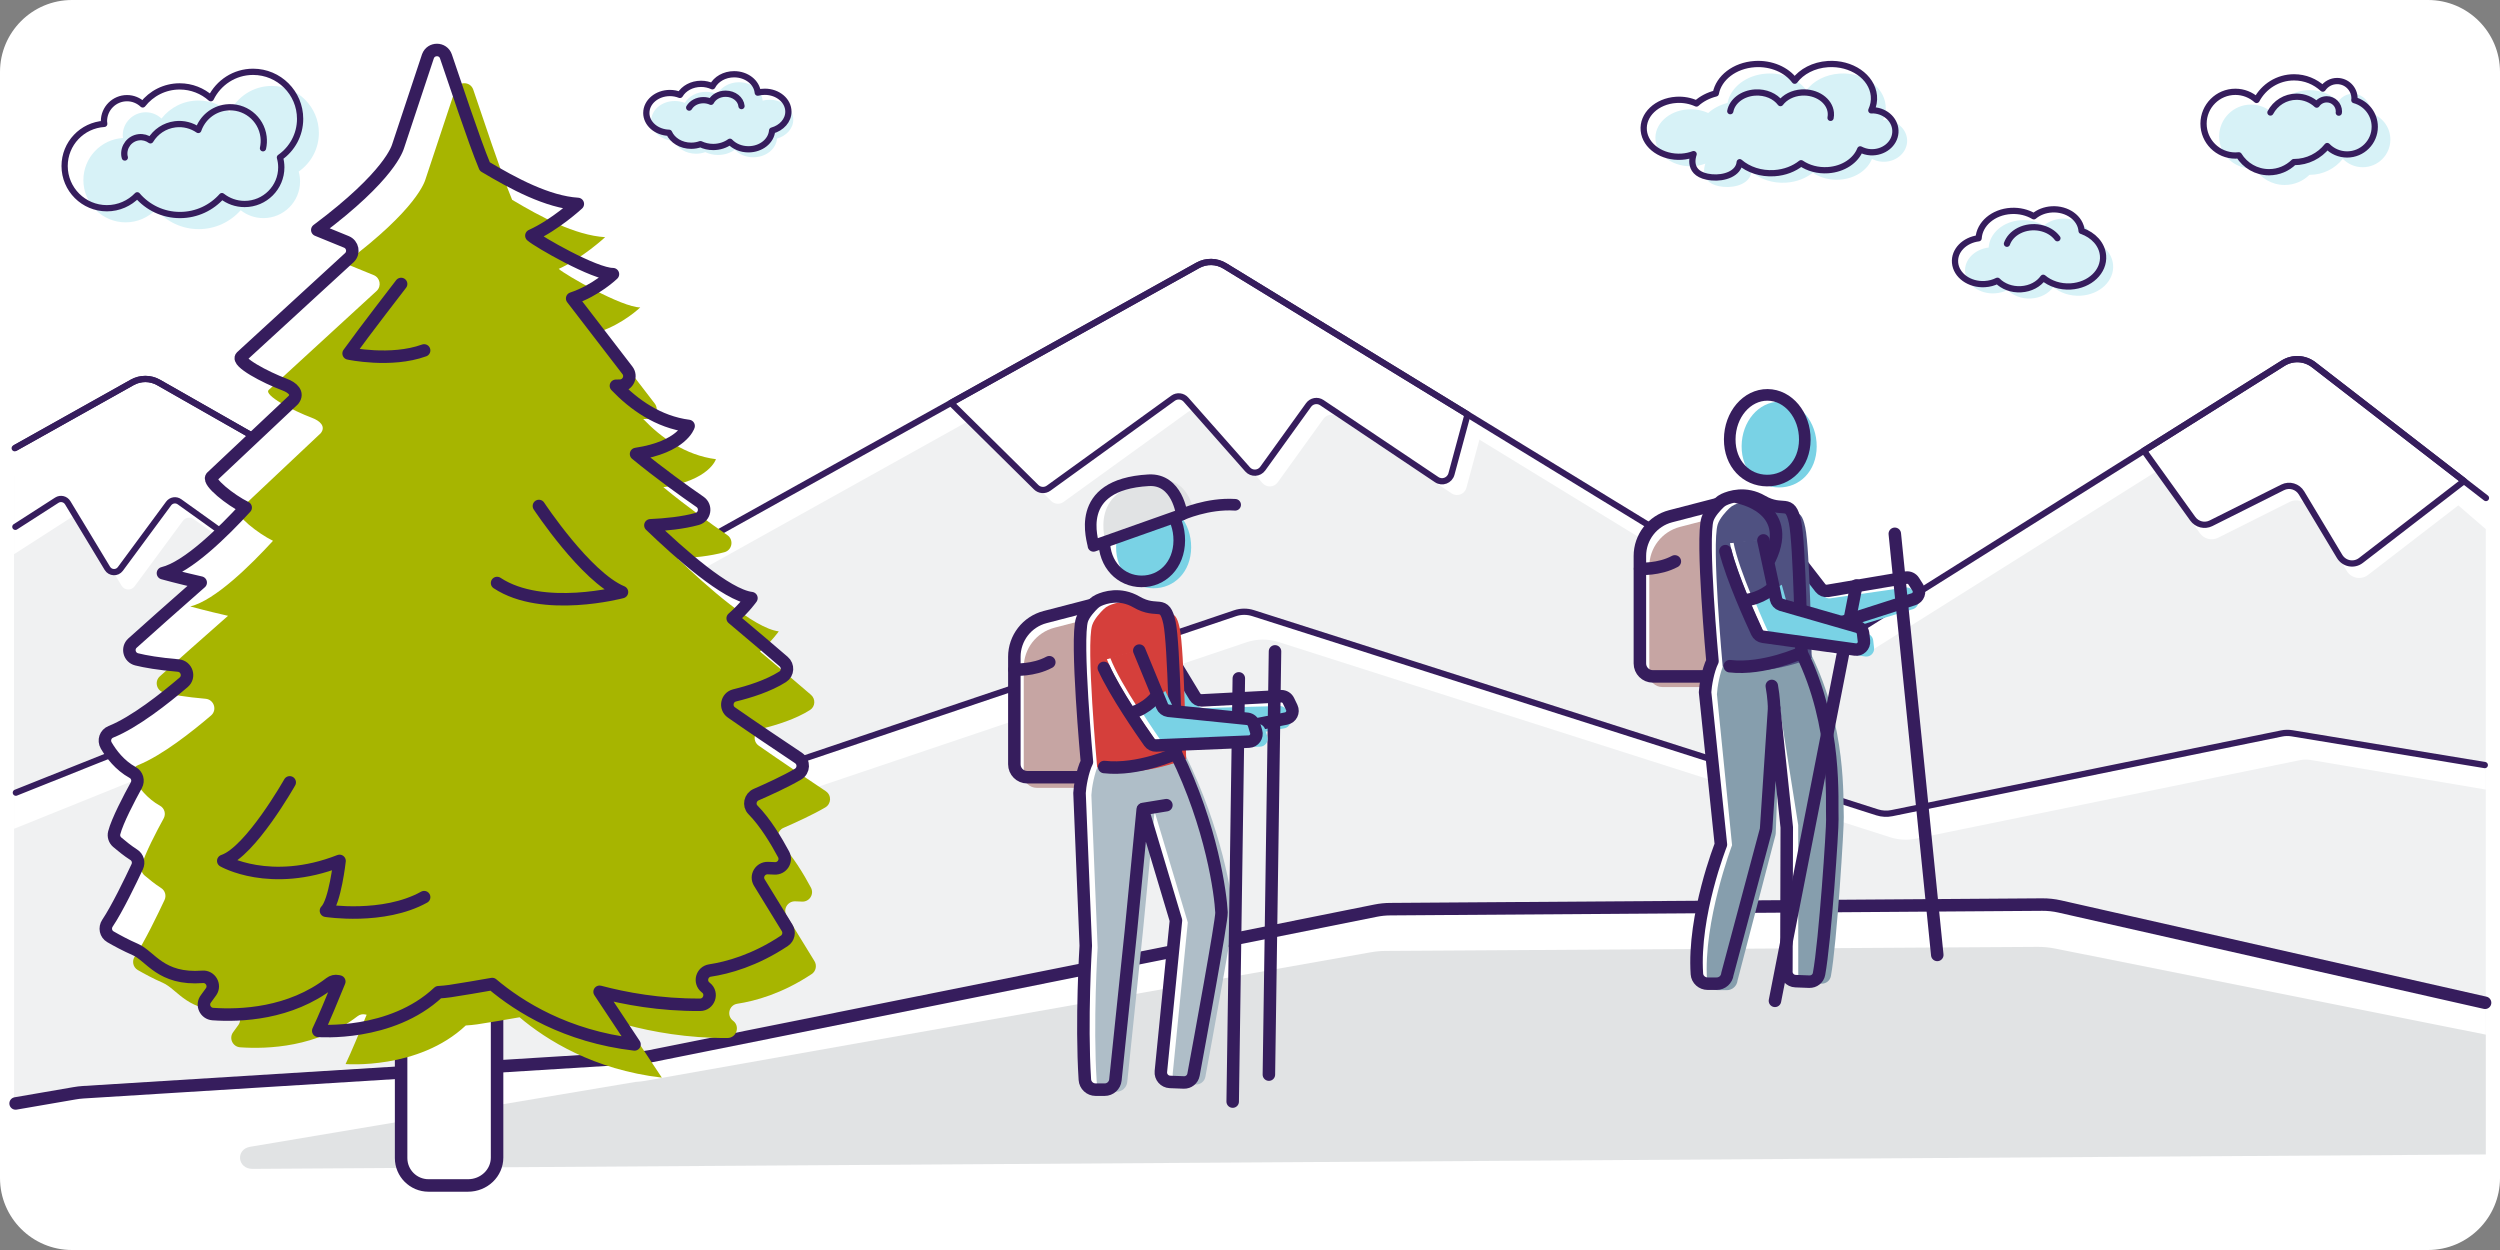 <svg width="200" height="100" viewBox="0 0 200 100" fill="none" xmlns="http://www.w3.org/2000/svg">
<rect x="0" y="0" width="200" height="100" fill="#808080" stroke="none"/>
<g clip-path="url(#clip0_2377_4890)">
<g clip-path="url(#clip1_2377_4890)">
<path d="M194.24 0H5.76C2.579 0 0 2.579 0 5.76V94.24C0 97.421 2.579 100 5.76 100H194.24C197.421 100 200 97.421 200 94.24V5.76C200 2.579 197.421 0 194.24 0Z" fill="white"/>
<path d="M51.707 9.033C51.707 8.154 52.552 7.441 53.594 7.441C53.881 7.441 54.152 7.497 54.395 7.593C54.704 7.069 55.343 6.707 56.085 6.707C56.414 6.707 56.722 6.778 56.991 6.903C57.283 6.337 57.952 5.94 58.731 5.94C59.728 5.94 60.544 6.589 60.621 7.413C60.799 7.366 60.988 7.341 61.185 7.341C62.227 7.341 63.072 8.054 63.072 8.933C63.072 9.64 62.525 10.238 61.769 10.446C61.706 11.282 60.884 11.944 59.877 11.944C59.276 11.944 58.742 11.708 58.394 11.34C58.033 11.6 57.565 11.759 57.053 11.759C56.682 11.759 56.335 11.675 56.034 11.531C55.806 11.613 55.556 11.659 55.293 11.659C54.483 11.659 53.793 11.227 53.526 10.622C52.515 10.592 51.705 9.893 51.705 9.033H51.707Z" fill="white"/>
<path d="M52.097 9.672C52.097 8.793 52.942 8.08 53.984 8.08C54.271 8.08 54.542 8.136 54.785 8.232C55.094 7.708 55.733 7.346 56.475 7.346C56.804 7.346 57.112 7.417 57.381 7.542C57.673 6.976 58.342 6.579 59.121 6.579C60.118 6.579 60.934 7.228 61.011 8.052C61.189 8.005 61.378 7.98 61.575 7.98C62.617 7.98 63.462 8.693 63.462 9.572C63.462 10.279 62.915 10.877 62.159 11.085C62.096 11.921 61.274 12.583 60.267 12.583C59.666 12.583 59.132 12.347 58.784 11.979C58.423 12.239 57.955 12.398 57.443 12.398C57.072 12.398 56.725 12.314 56.424 12.17C56.196 12.252 55.946 12.298 55.683 12.298C54.873 12.298 54.183 11.866 53.916 11.261C52.905 11.231 52.095 10.532 52.095 9.672H52.097Z" fill="#D7F2F7"/>
<path d="M51.707 9.033C51.707 8.154 52.552 7.441 53.594 7.441C53.881 7.441 54.152 7.497 54.395 7.593C54.704 7.069 55.343 6.707 56.085 6.707C56.414 6.707 56.722 6.778 56.991 6.903C57.283 6.337 57.952 5.94 58.731 5.94C59.728 5.94 60.544 6.589 60.621 7.413C60.799 7.366 60.988 7.341 61.185 7.341C62.227 7.341 63.072 8.054 63.072 8.933C63.072 9.64 62.525 10.238 61.769 10.446C61.706 11.282 60.884 11.944 59.877 11.944C59.276 11.944 58.742 11.708 58.394 11.34C58.033 11.6 57.565 11.759 57.053 11.759C56.682 11.759 56.335 11.675 56.034 11.531C55.806 11.613 55.556 11.659 55.293 11.659C54.483 11.659 53.793 11.227 53.526 10.622C52.515 10.592 51.705 9.893 51.705 9.033H51.707Z" stroke="#361D5D" stroke-width="0.5" stroke-linecap="round" stroke-linejoin="round"/>
<path d="M55.134 8.608C55.341 8.255 55.771 8.013 56.27 8.013C56.491 8.013 56.698 8.061 56.879 8.144C57.076 7.763 57.525 7.497 58.049 7.497C58.719 7.497 59.268 7.933 59.32 8.487" stroke="#361D5D" stroke-width="0.5" stroke-linecap="round" stroke-linejoin="round"/>
<path d="M24.009 9.508C24.009 7.43 22.324 5.745 20.246 5.745C18.76 5.745 17.479 6.609 16.867 7.86C16.203 7.272 15.332 6.912 14.376 6.912C13.174 6.912 12.107 7.477 11.418 8.354C11.088 8.045 10.649 7.853 10.161 7.853C9.143 7.853 8.317 8.679 8.317 9.697C8.317 9.77 8.33 9.839 8.338 9.91C6.57 10.02 5.17 11.484 5.17 13.279C5.17 15.146 6.683 16.659 8.55 16.659C9.505 16.659 10.366 16.261 10.981 15.624C11.805 16.589 13.029 17.202 14.397 17.202C15.734 17.202 16.931 16.615 17.754 15.689C18.254 16.083 18.883 16.32 19.569 16.32C21.19 16.32 22.504 15.006 22.504 13.385C22.504 13.112 22.464 12.848 22.394 12.597C23.37 11.917 24.009 10.788 24.009 9.508Z" fill="white"/>
<path d="M25.51 10.637C25.51 8.559 23.825 6.874 21.747 6.874C20.261 6.874 18.98 7.738 18.368 8.989C17.704 8.401 16.833 8.041 15.877 8.041C14.675 8.041 13.608 8.606 12.919 9.483C12.589 9.174 12.15 8.982 11.662 8.982C10.644 8.982 9.818 9.808 9.818 10.826C9.818 10.899 9.831 10.968 9.839 11.039C8.071 11.149 6.671 12.613 6.671 14.408C6.671 16.275 8.184 17.788 10.051 17.788C11.006 17.788 11.867 17.39 12.482 16.753C13.306 17.718 14.53 18.331 15.898 18.331C17.235 18.331 18.432 17.744 19.255 16.818C19.755 17.212 20.384 17.449 21.07 17.449C22.691 17.449 24.005 16.135 24.005 14.514C24.005 14.241 23.965 13.977 23.895 13.726C24.871 13.046 25.51 11.917 25.51 10.637Z" fill="#D7F2F7"/>
<path d="M24.009 9.508C24.009 7.43 22.324 5.745 20.246 5.745C18.76 5.745 17.479 6.609 16.867 7.86C16.203 7.272 15.332 6.912 14.376 6.912C13.174 6.912 12.107 7.477 11.418 8.354C11.088 8.045 10.649 7.853 10.161 7.853C9.143 7.853 8.317 8.679 8.317 9.697C8.317 9.77 8.33 9.839 8.338 9.91C6.57 10.02 5.17 11.484 5.17 13.279C5.17 15.146 6.683 16.659 8.55 16.659C9.505 16.659 10.366 16.261 10.981 15.624C11.805 16.589 13.029 17.202 14.397 17.202C15.734 17.202 16.931 16.615 17.754 15.689C18.254 16.083 18.883 16.32 19.569 16.32C21.19 16.32 22.504 15.006 22.504 13.385C22.504 13.112 22.464 12.848 22.394 12.597C23.37 11.917 24.009 10.788 24.009 9.508Z" stroke="#361D5D" stroke-width="0.5" stroke-linejoin="round"/>
<path d="M21.039 11.862C21.105 11.568 21.123 11.258 21.084 10.942C20.902 9.466 19.557 8.417 18.08 8.599C17.024 8.729 16.19 9.456 15.865 10.398C15.342 10.039 14.692 9.859 14.012 9.943C13.158 10.048 12.45 10.544 12.037 11.227C11.776 11.037 11.446 10.939 11.1 10.981C10.377 11.07 9.863 11.729 9.952 12.453C9.958 12.505 9.974 12.553 9.986 12.602" stroke="#361D5D" stroke-width="0.5" stroke-linecap="round" stroke-linejoin="round"/>
<path d="M188.347 8.01C188.352 7.964 188.361 7.92 188.361 7.873C188.361 7.105 187.738 6.483 186.971 6.483C186.494 6.483 186.073 6.724 185.823 7.09C185.219 6.531 184.413 6.187 183.525 6.187C182.225 6.187 181.097 6.92 180.528 7.995C180.077 7.592 179.484 7.345 178.832 7.345C177.424 7.345 176.283 8.486 176.283 9.894C176.283 11.302 177.424 12.443 178.832 12.443C178.926 12.443 179.018 12.437 179.11 12.427C179.61 13.236 180.502 13.777 181.523 13.777C182.296 13.777 182.996 13.467 183.508 12.966C183.514 12.966 183.52 12.966 183.526 12.966C184.601 12.966 185.557 12.464 186.178 11.683C186.58 12.098 187.143 12.357 187.767 12.357C188.989 12.357 189.98 11.366 189.98 10.144C189.98 9.123 189.288 8.266 188.349 8.011L188.347 8.01Z" fill="white"/>
<path d="M189.596 9.031C189.601 8.985 189.61 8.941 189.61 8.894C189.61 8.126 188.987 7.504 188.22 7.504C187.743 7.504 187.322 7.745 187.072 8.111C186.468 7.552 185.662 7.208 184.774 7.208C183.474 7.208 182.346 7.941 181.777 9.016C181.326 8.613 180.733 8.366 180.081 8.366C178.673 8.366 177.532 9.507 177.532 10.915C177.532 12.323 178.673 13.464 180.081 13.464C180.175 13.464 180.267 13.458 180.359 13.448C180.859 14.257 181.751 14.798 182.772 14.798C183.545 14.798 184.245 14.488 184.757 13.987C184.763 13.987 184.769 13.987 184.775 13.987C185.85 13.987 186.806 13.485 187.427 12.704C187.829 13.119 188.392 13.378 189.016 13.378C190.238 13.378 191.229 12.387 191.229 11.165C191.229 10.144 190.537 9.287 189.598 9.032L189.596 9.031Z" fill="#D7F2F7"/>
<path d="M188.347 8.01C188.352 7.964 188.361 7.92 188.361 7.873C188.361 7.105 187.738 6.483 186.971 6.483C186.494 6.483 186.073 6.724 185.823 7.09C185.219 6.531 184.413 6.187 183.525 6.187C182.225 6.187 181.097 6.92 180.528 7.995C180.077 7.592 179.484 7.345 178.832 7.345C177.424 7.345 176.283 8.486 176.283 9.894C176.283 11.302 177.424 12.443 178.832 12.443C178.926 12.443 179.018 12.437 179.11 12.427C179.61 13.236 180.502 13.777 181.523 13.777C182.296 13.777 182.996 13.467 183.508 12.966C183.514 12.966 183.52 12.966 183.526 12.966C184.601 12.966 185.557 12.464 186.178 11.683C186.58 12.098 187.143 12.357 187.767 12.357C188.989 12.357 189.98 11.366 189.98 10.144C189.98 9.123 189.288 8.266 188.349 8.011L188.347 8.01Z" stroke="#361D5D" stroke-width="0.5" stroke-linejoin="round"/>
<path d="M187.103 9.013C187.106 8.981 187.113 8.95 187.113 8.917C187.113 8.38 186.678 7.945 186.141 7.945C185.807 7.945 185.513 8.113 185.338 8.369C184.915 7.978 184.352 7.737 183.731 7.737C182.822 7.737 182.033 8.25 181.635 9.001" stroke="#361D5D" stroke-width="0.5" stroke-linecap="round" stroke-linejoin="round"/>
<path d="M149.872 8.824C149.815 8.821 149.761 8.829 149.705 8.83C149.871 8.466 149.951 8.07 149.911 7.658C149.762 6.136 148.114 5.003 146.23 5.127C145.09 5.202 144.127 5.723 143.576 6.458C142.929 5.588 141.712 5.04 140.374 5.128C138.758 5.235 137.497 6.233 137.265 7.475C136.656 7.627 136.125 7.91 135.716 8.281C135.24 8.061 134.68 7.951 134.092 7.99C132.539 8.092 131.38 9.193 131.503 10.448C131.626 11.703 132.985 12.637 134.538 12.535C134.879 12.513 135.198 12.439 135.49 12.329C135.446 12.457 134.894 13.989 136.924 14.187C137.947 14.287 139.091 13.89 139.177 12.976C139.864 13.574 140.867 13.924 141.953 13.852C142.791 13.797 143.533 13.501 144.087 13.057C144.662 13.45 145.423 13.667 146.234 13.613C147.469 13.532 148.465 12.848 148.818 11.949C149.064 12.078 149.342 12.164 149.646 12.18C150.68 12.235 151.568 11.529 151.63 10.602C151.692 9.675 150.904 8.879 149.87 8.823L149.872 8.824Z" fill="white"/>
<path d="M150.81 9.584C150.753 9.581 150.699 9.589 150.643 9.59C150.809 9.226 150.889 8.83 150.849 8.418C150.7 6.896 149.052 5.763 147.168 5.887C146.028 5.962 145.065 6.483 144.514 7.218C143.867 6.348 142.65 5.8 141.312 5.888C139.696 5.995 138.435 6.993 138.203 8.235C137.594 8.387 137.063 8.67 136.654 9.041C136.178 8.821 135.618 8.711 135.03 8.75C133.477 8.852 132.318 9.953 132.441 11.208C132.564 12.463 133.923 13.397 135.476 13.295C135.817 13.273 136.136 13.199 136.428 13.089C136.384 13.217 135.832 14.749 137.862 14.947C138.885 15.047 140.029 14.65 140.115 13.736C140.802 14.334 141.805 14.684 142.891 14.612C143.729 14.557 144.471 14.261 145.025 13.817C145.6 14.21 146.361 14.427 147.172 14.373C148.407 14.292 149.403 13.608 149.756 12.709C150.002 12.838 150.28 12.924 150.584 12.94C151.618 12.995 152.506 12.289 152.568 11.362C152.63 10.435 151.842 9.639 150.808 9.583L150.81 9.584Z" fill="#D7F2F7"/>
<path d="M146.445 9.429C146.472 9.294 146.48 9.154 146.466 9.011C146.371 8.043 145.323 7.323 144.125 7.401C143.4 7.449 142.788 7.78 142.437 8.248C142.025 7.695 141.252 7.346 140.4 7.402C139.372 7.47 138.57 8.105 138.423 8.895" stroke="#361D5D" stroke-width="0.5" stroke-linecap="round" stroke-linejoin="round"/>
<path d="M149.872 8.824C149.815 8.821 149.761 8.829 149.705 8.83C149.871 8.466 149.951 8.07 149.911 7.658C149.762 6.136 148.114 5.003 146.23 5.127C145.09 5.202 144.127 5.723 143.576 6.458C142.929 5.588 141.712 5.04 140.374 5.128C138.758 5.235 137.497 6.233 137.265 7.475C136.656 7.627 136.125 7.91 135.716 8.281C135.24 8.061 134.68 7.951 134.092 7.99C132.539 8.092 131.38 9.193 131.503 10.448C131.626 11.703 132.985 12.637 134.538 12.535C134.879 12.513 135.198 12.439 135.49 12.329C135.446 12.457 134.894 13.989 136.924 14.187C137.947 14.287 139.091 13.89 139.177 12.976C139.864 13.574 140.867 13.924 141.953 13.852C142.791 13.797 143.533 13.501 144.087 13.057C144.662 13.45 145.423 13.667 146.234 13.613C147.469 13.532 148.465 12.848 148.818 11.949C149.064 12.078 149.342 12.164 149.646 12.18C150.68 12.235 151.568 11.529 151.63 10.602C151.692 9.675 150.904 8.879 149.87 8.823L149.872 8.824Z" stroke="#361D5D" stroke-width="0.5" stroke-linecap="round" stroke-linejoin="round"/>
<path d="M168.243 20.447C168.167 19.543 167.473 18.799 166.527 18.473C166.527 18.47 166.527 18.467 166.527 18.464C166.442 17.447 165.377 16.679 164.148 16.75C163.579 16.783 163.076 16.991 162.707 17.305C162.196 17 161.559 16.836 160.882 16.875C159.458 16.957 158.36 17.91 158.289 19.062C157.155 19.206 156.324 20.048 156.405 21.014C156.49 22.031 157.555 22.799 158.784 22.728C159.156 22.707 159.499 22.61 159.796 22.459C160.238 22.91 160.929 23.183 161.682 23.14C162.449 23.096 163.098 22.735 163.457 22.222C164.01 22.692 164.798 22.965 165.65 22.916C167.189 22.827 168.35 21.722 168.243 20.447Z" fill="white"/>
<path d="M169.047 21.187C168.971 20.283 168.277 19.539 167.331 19.213C167.331 19.21 167.331 19.207 167.331 19.204C167.246 18.187 166.181 17.419 164.952 17.49C164.383 17.523 163.88 17.731 163.511 18.045C163 17.74 162.363 17.576 161.686 17.615C160.262 17.697 159.164 18.65 159.093 19.802C157.959 19.946 157.128 20.788 157.209 21.754C157.294 22.771 158.359 23.539 159.588 23.468C159.96 23.447 160.303 23.35 160.6 23.199C161.042 23.65 161.733 23.923 162.486 23.88C163.253 23.836 163.902 23.475 164.261 22.962C164.814 23.432 165.602 23.705 166.454 23.656C167.993 23.567 169.154 22.462 169.047 21.187Z" fill="#D7F2F7"/>
<path d="M168.243 20.447C168.167 19.543 167.473 18.799 166.527 18.473C166.527 18.47 166.527 18.467 166.527 18.464C166.442 17.447 165.377 16.679 164.148 16.75C163.579 16.783 163.076 16.991 162.707 17.305C162.196 17 161.559 16.836 160.882 16.875C159.458 16.957 158.36 17.91 158.289 19.062C157.155 19.206 156.324 20.048 156.405 21.014C156.49 22.031 157.555 22.799 158.784 22.728C159.156 22.707 159.499 22.61 159.796 22.459C160.238 22.91 160.929 23.183 161.682 23.14C162.449 23.096 163.098 22.735 163.457 22.222C164.01 22.692 164.798 22.965 165.65 22.916C167.189 22.827 168.35 21.722 168.243 20.447Z" stroke="#361D5D" stroke-width="0.5" stroke-linecap="round" stroke-linejoin="round"/>
<path d="M164.593 19.059C164.593 19.059 164.59 19.053 164.587 19.051C163.939 18.184 162.565 17.916 161.518 18.453C161.033 18.702 160.706 19.08 160.556 19.5" stroke="#361D5D" stroke-width="0.5" stroke-linecap="round" stroke-linejoin="round"/>
<path d="M1.124 70.356H198.864V39.831L185.098 29.182C184.382 28.628 183.404 28.58 182.638 29.061L148.292 50.655C147.599 51.09 146.725 51.096 146.028 50.669L97.988 21.274C97.325 20.869 96.501 20.852 95.822 21.229L46.531 48.691C45.874 49.057 45.077 49.053 44.424 48.681L12.689 30.599C12.034 30.226 11.235 30.223 10.577 30.591L1.124 35.886V70.356Z" fill="white"/>
<path d="M1.124 67.287H198.864V42.33L185.781 31.035C185.065 30.481 184.087 30.433 183.321 30.914L149.915 51.917C148.645 52.716 147.042 52.725 145.762 51.942L99.562 23.673C98.347 22.929 96.834 22.898 95.59 23.591L48.094 50.053C46.889 50.725 45.428 50.717 44.229 50.034L14.249 32.952C13.047 32.267 11.583 32.262 10.376 32.938L1.122 38.122V67.287H1.124Z" fill="#F0F1F2"/>
<path d="M1.261 35.81L10.578 30.591C11.236 30.222 12.034 30.225 12.69 30.599L44.425 48.681C45.079 49.053 45.875 49.057 46.532 48.691L95.823 21.229C96.501 20.851 97.326 20.868 97.989 21.274L146.029 50.669C146.727 51.096 147.601 51.091 148.293 50.655L182.639 29.061C183.404 28.58 184.382 28.628 185.099 29.182L198.876 39.84" stroke="#361D5D" stroke-width="0.5" stroke-linecap="round" stroke-linejoin="round"/>
<path d="M11.717 31.981L1.125 37.914V44.335L5.684 41.405C5.981 41.214 6.375 41.307 6.559 41.611L9.727 46.854C9.96 47.24 10.502 47.265 10.769 46.903L14.63 41.67C14.835 41.393 15.219 41.331 15.498 41.531L19.554 44.436C19.815 44.623 20.171 44.582 20.385 44.342L25.479 38.626L13.829 31.988C13.174 31.615 12.375 31.612 11.717 31.98V31.981Z" fill="white"/>
<path d="M84.089 40.076C84.359 40.343 84.778 40.376 85.085 40.154L95.04 32.957C95.363 32.723 95.808 32.773 96.073 33.073L101.004 38.652C101.335 39.027 101.921 38.997 102.214 38.591L105.879 33.503C106.125 33.162 106.591 33.077 106.938 33.309L116.131 39.472C116.574 39.769 117.172 39.54 117.313 39.02L118.602 34.255L99.184 22.374C98.521 21.969 97.697 21.952 97.018 22.329L77.267 33.333L84.089 40.076Z" fill="white"/>
<path d="M177.451 43.019L183.178 40.149C183.721 39.877 184.378 40.071 184.693 40.596L187.736 45.668C188.096 46.269 188.888 46.421 189.44 45.996L197.69 39.64L185.667 30.34C184.951 29.786 183.973 29.738 183.207 30.219L172.082 37.214L175.989 42.655C176.324 43.121 176.94 43.275 177.45 43.02L177.451 43.019Z" fill="white"/>
<path d="M176.882 41.861L182.609 38.991C183.152 38.719 183.809 38.913 184.124 39.438L187.167 44.51C187.527 45.111 188.319 45.263 188.871 44.838L197.121 38.482L185.098 29.182C184.382 28.628 183.404 28.58 182.638 29.061L171.513 36.056L175.42 41.497C175.755 41.963 176.371 42.117 176.881 41.862L176.882 41.861Z" stroke="#361D5D" stroke-width="0.5" stroke-linecap="round" stroke-linejoin="round"/>
<path d="M1.229 42.146L4.544 40.016C4.841 39.825 5.235 39.918 5.419 40.222L8.587 45.465C8.82 45.851 9.362 45.876 9.629 45.514L13.49 40.281C13.695 40.004 14.079 39.942 14.358 40.142L18.414 43.047C18.674 43.234 19.031 43.193 19.245 42.953L24.339 37.237L12.689 30.599C12.034 30.226 11.235 30.223 10.577 30.591L1.177 35.856" stroke="#361D5D" stroke-width="0.5" stroke-linecap="round" stroke-linejoin="round"/>
<path d="M82.893 38.976C83.163 39.243 83.582 39.276 83.889 39.054L93.844 31.857C94.167 31.623 94.612 31.673 94.877 31.973L99.808 37.552C100.139 37.927 100.725 37.897 101.018 37.491L104.683 32.403C104.929 32.062 105.395 31.977 105.742 32.209L114.935 38.372C115.378 38.669 115.976 38.44 116.117 37.92L117.406 33.155L97.988 21.274C97.325 20.869 96.501 20.852 95.822 21.229L76.071 32.233L82.893 38.976Z" stroke="#361D5D" stroke-width="0.5" stroke-linecap="round" stroke-linejoin="round"/>
<path d="M1.124 89.133L198.864 89.062V61.221L183.361 58.664C183.082 58.618 182.797 58.623 182.52 58.68L151.346 65.053C150.957 65.132 150.555 65.111 150.177 64.99L100.242 49.05C99.771 48.9 99.265 48.904 98.796 49.062L56.867 63.207C56.339 63.385 55.766 63.367 55.25 63.157L29.726 52.745C29.169 52.518 28.548 52.516 27.989 52.739L1.124 63.576V89.133Z" fill="white"/>
<path d="M1.124 88.758L198.864 88.687V63.166L184.841 60.796C184.562 60.75 184.277 60.755 184 60.812L153.292 67.09C152.598 67.232 151.88 67.193 151.205 66.978L102.292 51.364C101.45 51.095 100.547 51.103 99.71 51.385L58.99 65.122C58.047 65.44 57.024 65.408 56.102 65.032L31.206 54.876C30.649 54.649 30.028 54.647 29.469 54.87L1.124 66.303V88.758Z" fill="#F0F1F2"/>
<path d="M1.268 63.414L27.99 52.738C28.548 52.515 29.17 52.517 29.727 52.744L55.251 63.156C55.767 63.367 56.34 63.384 56.868 63.206L98.797 49.061C99.266 48.903 99.772 48.899 100.243 49.049L150.178 64.989C150.556 65.11 150.958 65.131 151.347 65.052L182.521 58.679C182.798 58.622 183.083 58.617 183.362 58.663L198.783 61.206" stroke="#361D5D" stroke-width="0.5" stroke-linecap="round" stroke-linejoin="round"/>
<path d="M198.865 80.236L164.77 72.517C164.314 72.414 163.848 72.363 163.38 72.367L111.211 72.734C110.822 72.737 110.435 72.777 110.054 72.853L52.029 84.5C51.758 84.554 51.483 84.59 51.207 84.608L6.658 87.38C6.422 87.395 6.187 87.423 5.954 87.465L1.124 88.298V96.002H198.864V80.236H198.865Z" fill="white"/>
<path d="M1.249 88.276L5.955 87.464C6.188 87.422 6.423 87.394 6.658 87.379L51.207 84.607C51.483 84.59 51.757 84.554 52.029 84.499L110.054 72.852C110.435 72.775 110.823 72.736 111.211 72.733L163.38 72.366C163.847 72.363 164.313 72.413 164.77 72.516L198.806 80.221" stroke="#361D5D" stroke-linecap="round" stroke-linejoin="round"/>
<path d="M198.865 82.77L164.4 75.883C163.944 75.792 163.478 75.747 163.01 75.75L110.841 76.074C110.452 76.076 110.065 76.112 109.684 76.179L51.659 86.459C51.388 86.507 51.113 86.539 50.837 86.554L20.014 91.742C18.822 91.943 18.992 93.519 20.205 93.511L198.865 92.357V82.77Z" fill="#E1E3E4"/>
<path d="M32.089 79.282V92.646C32.089 93.856 33.07 94.837 34.28 94.837H37.444C38.726 94.837 39.766 93.839 39.766 92.608V78.842" fill="white"/>
<path d="M32.089 81.314V92.646C32.089 93.856 33.07 94.837 34.28 94.837H37.444C38.726 94.837 39.766 93.839 39.766 92.608V78.842" fill="white"/>
<path d="M32.089 79.282V92.646C32.089 93.856 33.07 94.837 34.28 94.837H37.444C38.726 94.837 39.766 93.839 39.766 92.608V78.842" fill="white"/>
<path d="M32.089 81.314V92.646C32.089 93.856 33.07 94.837 34.28 94.837H37.444C38.726 94.837 39.766 93.839 39.766 92.608V78.842" stroke="#361D5D" stroke-miterlimit="10"/>
<path d="M63.884 60.641C62.567 59.762 60.126 58.126 58.512 56.995C57.976 56.619 58.131 55.787 58.767 55.632C59.929 55.349 61.472 54.871 62.617 54.14C63.043 53.868 63.075 53.257 62.692 52.927C61.853 52.205 60.343 50.913 58.615 49.466C59.579 48.619 60.115 47.85 60.115 47.85C58.124 47.609 54.347 44.252 52.032 42.024C53.25 41.969 54.616 41.834 55.773 41.516C56.398 41.344 56.533 40.518 56 40.149C54.768 39.299 52.767 37.869 50.885 36.318C54.579 35.759 55.089 34.076 55.089 34.076C52.651 33.761 50.701 32.354 49.274 30.863C49.391 30.859 49.504 30.863 49.621 30.856C50.238 30.82 50.568 30.114 50.192 29.624L45.773 23.877C47.672 23.25 49.035 21.933 49.035 21.933C47.574 21.933 43.061 19.342 42.511 18.852C44.418 17.989 46.226 16.315 46.226 16.315C43.813 16.166 41.061 14.684 38.784 13.325C37.89 11.177 36.364 6.51 35.674 4.511C35.439 3.83 34.479 3.828 34.234 4.506L31.851 11.689C31.803 11.823 31.23 14.033 25.383 18.399L27.712 19.351C28.222 19.56 28.35 20.223 27.955 20.606L19.311 28.537C18.89 28.946 21.205 30.18 22.772 30.768C23.413 31.008 23.9 31.456 23.476 31.994L16.919 38.169C16.617 38.552 18.415 39.998 19.654 40.606C17.881 42.54 15.006 45.384 13.036 45.856C13.036 45.856 14.333 46.218 16.056 46.606C13.897 48.507 11.767 50.392 10.602 51.446C10.148 51.857 10.339 52.601 10.934 52.749C11.62 52.92 12.67 53.105 14.261 53.243C14.935 53.302 15.21 54.143 14.696 54.582C13.201 55.86 10.768 57.786 8.872 58.544C8.434 58.719 8.261 59.229 8.498 59.637C8.889 60.308 9.573 61.227 10.614 61.799C10.977 61.999 11.105 62.454 10.906 62.817C10.351 63.827 9.386 65.659 9.139 66.62C9.066 66.902 9.163 67.191 9.384 67.381C9.699 67.65 10.223 68.079 10.702 68.382C11.023 68.585 11.139 68.993 10.977 69.338C10.456 70.451 9.374 72.698 8.599 73.852C8.35 74.223 8.451 74.721 8.838 74.944C9.355 75.243 10.079 75.636 10.821 75.957C12.054 76.491 12.844 78.406 16.209 78.147C16.836 78.099 17.246 78.81 16.891 79.33C16.759 79.524 16.618 79.719 16.475 79.903C16.101 80.384 16.422 81.084 17.03 81.126C19.242 81.28 23.198 81.12 26.411 78.643C26.59 78.505 26.818 78.448 27.039 78.498C27.069 78.505 27.11 78.514 27.144 78.522C26.571 79.937 25.911 81.524 25.46 82.466C25.46 82.466 31.282 82.947 35.076 79.379C35.395 79.359 35.707 79.331 36.002 79.287C37.107 79.121 38.271 78.915 39.378 78.723C41.535 80.543 45.288 82.908 50.761 83.553L47.968 79.343C49.982 79.878 52.785 80.402 56.011 80.382C56.724 80.378 57.04 79.465 56.482 79.02C56.468 79.009 56.454 78.998 56.44 78.987C55.923 78.572 56.143 77.741 56.798 77.641C58.211 77.427 60.383 76.841 62.75 75.265C63.089 75.039 63.185 74.577 62.971 74.23C62.435 73.359 61.443 71.746 60.747 70.606C60.431 70.087 60.818 69.432 61.426 69.447C61.604 69.451 61.788 69.458 61.97 69.469C62.565 69.503 62.969 68.876 62.688 68.35C62.114 67.276 61.223 65.785 60.236 64.788C59.866 64.414 60.009 63.781 60.492 63.571C61.467 63.146 62.859 62.51 63.836 61.936C64.325 61.649 64.352 60.956 63.88 60.642L63.884 60.641Z" fill="white"/>
<path d="M66.07 63.3C64.753 62.421 62.312 60.785 60.698 59.654C60.162 59.278 60.317 58.446 60.953 58.291C62.115 58.008 63.658 57.53 64.803 56.799C65.229 56.527 65.261 55.916 64.878 55.586C64.039 54.864 62.529 53.572 60.801 52.125C61.765 51.278 62.301 50.509 62.301 50.509C60.31 50.268 56.533 46.911 54.218 44.683C55.436 44.628 56.802 44.493 57.959 44.175C58.584 44.003 58.719 43.177 58.186 42.808C56.954 41.958 54.953 40.528 53.071 38.977C56.765 38.418 57.275 36.735 57.275 36.735C54.837 36.42 52.887 35.013 51.46 33.522C51.577 33.518 51.69 33.522 51.807 33.515C52.424 33.479 52.754 32.773 52.378 32.283L47.959 26.536C49.858 25.909 51.221 24.592 51.221 24.592C49.76 24.592 45.247 22.001 44.697 21.511C46.604 20.648 48.412 18.974 48.412 18.974C45.999 18.825 43.247 17.343 40.97 15.984C40.076 13.836 38.55 9.169 37.86 7.17C37.625 6.489 36.665 6.487 36.42 7.165L34.037 14.348C33.989 14.482 33.416 16.692 27.569 21.058L29.898 22.01C30.408 22.219 30.536 22.882 30.141 23.265L21.497 31.196C21.076 31.605 23.391 32.839 24.958 33.427C25.599 33.667 26.086 34.115 25.662 34.653L19.105 40.828C18.803 41.211 20.601 42.657 21.84 43.265C20.067 45.199 17.192 48.043 15.222 48.515C15.222 48.515 16.519 48.877 18.242 49.265C16.083 51.166 13.953 53.051 12.788 54.105C12.334 54.516 12.525 55.26 13.12 55.408C13.806 55.579 14.856 55.764 16.447 55.902C17.121 55.961 17.396 56.802 16.882 57.241C15.387 58.519 12.954 60.445 11.058 61.203C10.62 61.378 10.447 61.888 10.684 62.296C11.075 62.967 11.759 63.886 12.8 64.458C13.163 64.658 13.291 65.113 13.092 65.476C12.537 66.486 11.572 68.318 11.325 69.279C11.252 69.561 11.349 69.85 11.57 70.04C11.885 70.309 12.409 70.738 12.888 71.041C13.209 71.244 13.325 71.652 13.163 71.997C12.642 73.11 11.56 75.357 10.785 76.511C10.536 76.882 10.637 77.38 11.024 77.603C11.541 77.902 12.265 78.295 13.007 78.616C14.24 79.15 15.03 81.065 18.395 80.806C19.022 80.758 19.432 81.469 19.077 81.989C18.945 82.183 18.804 82.378 18.661 82.562C18.287 83.043 18.608 83.743 19.216 83.785C21.428 83.939 25.384 83.779 28.597 81.302C28.776 81.164 29.004 81.107 29.225 81.157C29.255 81.164 29.296 81.173 29.33 81.181C28.757 82.596 28.097 84.183 27.646 85.125C27.646 85.125 33.468 85.606 37.262 82.038C37.581 82.018 37.893 81.99 38.188 81.946C39.293 81.78 40.457 81.574 41.564 81.382C43.721 83.202 47.474 85.567 52.947 86.212L50.154 82.002C52.168 82.537 54.971 83.061 58.197 83.041C58.91 83.037 59.226 82.124 58.668 81.679C58.654 81.668 58.64 81.657 58.626 81.646C58.109 81.231 58.329 80.4 58.984 80.3C60.397 80.086 62.569 79.5 64.936 77.924C65.275 77.698 65.371 77.236 65.157 76.889C64.621 76.018 63.629 74.405 62.933 73.265C62.617 72.746 63.004 72.091 63.612 72.106C63.79 72.11 63.974 72.117 64.156 72.128C64.751 72.162 65.155 71.535 64.874 71.009C64.3 69.935 63.409 68.444 62.422 67.447C62.052 67.073 62.195 66.44 62.678 66.23C63.653 65.805 65.045 65.169 66.022 64.595C66.511 64.308 66.538 63.615 66.066 63.301L66.07 63.3Z" fill="#A7B500"/>
<path d="M23.177 62.589C23.177 62.589 20.036 68.147 17.861 68.872C17.861 68.872 21.607 71.047 27.164 68.872C27.164 68.872 26.802 72.134 26.077 72.859C26.077 72.859 30.668 73.584 33.931 71.772" stroke="#361D5D" stroke-linecap="round" stroke-linejoin="round"/>
<path d="M43.113 40.479C43.113 40.479 46.859 46.158 49.758 47.366C49.758 47.366 43.427 49.058 39.766 46.641" stroke="#361D5D" stroke-linecap="round" stroke-linejoin="round"/>
<path d="M32.089 22.718C32.089 22.718 29.097 26.585 27.889 28.276C27.889 28.276 31.272 29.001 33.93 28.034" stroke="#361D5D" stroke-linecap="round" stroke-linejoin="round"/>
<path d="M63.884 60.641C62.567 59.762 60.126 58.126 58.512 56.995C57.976 56.619 58.131 55.787 58.767 55.632C59.929 55.349 61.472 54.871 62.617 54.14C63.043 53.868 63.075 53.257 62.692 52.927C61.853 52.205 60.343 50.913 58.615 49.466C59.579 48.619 60.115 47.85 60.115 47.85C58.124 47.609 54.347 44.252 52.032 42.024C53.25 41.969 54.616 41.834 55.773 41.516C56.398 41.344 56.533 40.518 56 40.149C54.768 39.299 52.767 37.869 50.885 36.318C54.579 35.759 55.089 34.076 55.089 34.076C52.651 33.761 50.701 32.354 49.274 30.863C49.391 30.859 49.504 30.863 49.621 30.856C50.238 30.82 50.568 30.114 50.192 29.624L45.773 23.877C47.672 23.25 49.035 21.933 49.035 21.933C47.574 21.933 43.061 19.342 42.511 18.852C44.418 17.989 46.226 16.315 46.226 16.315C43.813 16.166 41.061 14.684 38.784 13.325C37.89 11.177 36.364 6.51 35.674 4.511C35.439 3.83 34.479 3.828 34.234 4.506L31.851 11.689C31.803 11.823 31.23 14.033 25.383 18.399L27.712 19.351C28.222 19.56 28.35 20.223 27.955 20.606L19.311 28.537C18.89 28.946 21.205 30.18 22.772 30.768C23.413 31.008 23.9 31.456 23.476 31.994L16.919 38.169C16.617 38.552 18.415 39.998 19.654 40.606C17.881 42.54 15.006 45.384 13.036 45.856C13.036 45.856 14.333 46.218 16.056 46.606C13.897 48.507 11.767 50.392 10.602 51.446C10.148 51.857 10.339 52.601 10.934 52.749C11.62 52.92 12.67 53.105 14.261 53.243C14.935 53.302 15.21 54.143 14.696 54.582C13.201 55.86 10.768 57.786 8.872 58.544C8.434 58.719 8.261 59.229 8.498 59.637C8.889 60.308 9.573 61.227 10.614 61.799C10.977 61.999 11.105 62.454 10.906 62.817C10.351 63.827 9.386 65.659 9.139 66.62C9.066 66.902 9.163 67.191 9.384 67.381C9.699 67.65 10.223 68.079 10.702 68.382C11.023 68.585 11.139 68.993 10.977 69.338C10.456 70.451 9.374 72.698 8.599 73.852C8.35 74.223 8.451 74.721 8.838 74.944C9.355 75.243 10.079 75.636 10.821 75.957C12.054 76.491 12.844 78.406 16.209 78.147C16.836 78.099 17.246 78.81 16.891 79.33C16.759 79.524 16.618 79.719 16.475 79.903C16.101 80.384 16.422 81.084 17.03 81.126C19.242 81.28 23.198 81.12 26.411 78.643C26.59 78.505 26.818 78.448 27.039 78.498C27.069 78.505 27.11 78.514 27.144 78.522C26.571 79.937 25.911 81.524 25.46 82.466C25.46 82.466 31.282 82.947 35.076 79.379C35.395 79.359 35.707 79.331 36.002 79.287C37.107 79.121 38.271 78.915 39.378 78.723C41.535 80.543 45.288 82.908 50.761 83.553L47.968 79.343C49.982 79.878 52.785 80.402 56.011 80.382C56.724 80.378 57.04 79.465 56.482 79.02C56.468 79.009 56.454 78.998 56.44 78.987C55.923 78.572 56.143 77.741 56.798 77.641C58.211 77.427 60.383 76.841 62.75 75.265C63.089 75.039 63.185 74.577 62.971 74.23C62.435 73.359 61.443 71.746 60.747 70.606C60.431 70.087 60.818 69.432 61.426 69.447C61.604 69.451 61.788 69.458 61.97 69.469C62.565 69.503 62.969 68.876 62.688 68.35C62.114 67.276 61.223 65.785 60.236 64.788C59.866 64.414 60.009 63.781 60.492 63.571C61.467 63.146 62.859 62.51 63.836 61.936C64.325 61.649 64.352 60.956 63.88 60.642L63.884 60.641Z" stroke="#361D5D" stroke-linecap="round" stroke-linejoin="round"/>
<path d="M82.183 62.179H87.625V48.323L83.608 49.365C82.16 49.741 81.148 51.048 81.148 52.544V61.142C81.148 61.714 81.612 62.178 82.184 62.178L82.183 62.179Z" fill="white"/>
<path d="M82.935 63.029H88.377V49.173L84.36 50.215C82.912 50.591 81.9 51.898 81.9 53.394V61.992C81.9 62.564 82.364 63.028 82.936 63.028L82.935 63.029Z" fill="#C6A5A3"/>
<path d="M82.183 62.179H87.625V48.323L83.608 49.365C82.16 49.741 81.148 51.048 81.148 52.544V61.142C81.148 61.714 81.612 62.178 82.184 62.178L82.183 62.179Z" stroke="#361D5D" stroke-linecap="round" stroke-linejoin="round"/>
<path d="M89.936 48.289C89.936 48.289 88.125 49.236 90.215 52.94C91.257 54.786 94.171 57.86 95.026 58.745C95.174 58.898 95.389 58.965 95.597 58.924L102.609 57.651C103.011 57.572 103.229 57.135 103.052 56.766L102.789 56.22C102.683 56.001 102.46 55.863 102.217 55.866L96.136 56.032C95.914 56.035 95.707 55.92 95.592 55.731L93.108 51.63" fill="white"/>
<path d="M90.083 48.902C90.083 48.902 88.272 49.849 90.362 53.553C91.404 55.399 94.318 58.473 95.173 59.358C95.321 59.511 95.536 59.578 95.744 59.537L102.756 58.264C103.158 58.185 103.376 57.748 103.199 57.379L102.936 56.833C102.83 56.614 102.607 56.476 102.364 56.479L96.283 56.645C96.061 56.648 95.854 56.533 95.739 56.344L93.255 52.243" fill="#79D2E5"/>
<path d="M89.936 48.289C89.936 48.289 88.125 49.236 90.215 52.94C91.257 54.786 94.171 57.86 95.026 58.745C95.174 58.898 95.389 58.965 95.597 58.924L102.895 57.482C103.297 57.403 103.515 56.966 103.338 56.597L103.075 56.051C102.969 55.832 102.746 55.694 102.503 55.697L96.136 56.032C95.914 56.035 95.707 55.92 95.592 55.731L93.108 51.63" stroke="#361D5D" stroke-linecap="round" stroke-linejoin="round"/>
<path d="M94.342 43.243C94.329 45.213 92.976 46.523 91.317 46.511C89.658 46.499 88.323 45.172 88.336 43.202C88.349 41.232 89.704 39.644 91.363 39.655C93.022 39.666 94.355 41.273 94.342 43.243Z" fill="white"/>
<path d="M94.705 86.597C95.081 86.611 95.411 86.35 95.48 85.979C95.963 83.366 97.75 73.654 97.72 73.002C97.654 71.567 96.957 66.138 94.074 60.281C94.074 60.281 93.925 51.546 93.561 49.837C93.145 47.884 92.632 49.15 90.921 48.158C89.609 47.397 88.387 47.796 87.888 48.024C87.74 48.092 87.607 48.183 87.489 48.297C87.228 48.549 86.726 49.08 86.559 49.581C86.046 51.121 86.954 60.952 86.954 60.952C86.59 61.686 86.386 62.915 86.362 63.44L86.862 75.657C86.862 75.657 86.484 81.666 86.789 86.37C86.818 86.823 87.195 87.174 87.65 87.174H88.374C88.815 87.174 89.185 86.841 89.231 86.402L90.477 74.439L91.417 64.756L94.076 73.634L92.87 85.721C92.827 86.156 93.159 86.538 93.596 86.554L94.708 86.597H94.705Z" fill="white"/>
<path d="M87.902 61.116C87.538 61.85 87.334 63.079 87.31 63.604L87.81 75.821C87.81 75.821 87.432 81.83 87.737 86.534C87.766 86.987 88.143 87.338 88.598 87.338H89.322C89.763 87.338 90.133 87.005 90.179 86.566L91.425 74.603L92.365 64.92L95.024 73.798L93.818 85.885C93.775 86.32 94.107 86.702 94.544 86.718L95.656 86.761C96.032 86.775 96.362 86.514 96.431 86.143C96.914 83.53 98.701 73.818 98.671 73.166C98.605 71.731 97.722 66.259 94.84 60.403C94.84 60.403 93.368 61.667 87.905 61.117L87.902 61.116Z" fill="#AFBEC8"/>
<path d="M94.892 60.707C94.892 60.707 94.743 51.972 94.379 50.263C93.963 48.31 93.45 49.576 91.739 48.584C90.427 47.823 89.205 48.222 88.706 48.45C88.558 48.518 88.425 48.609 88.307 48.723C88.046 48.975 87.544 49.506 87.377 50.007C86.864 51.547 87.772 61.378 87.772 61.378C90.88 62.443 94.892 60.707 94.892 60.707Z" fill="#D53F3B"/>
<path d="M94.705 86.597C95.081 86.611 95.411 86.35 95.48 85.979C95.963 83.366 97.75 73.654 97.72 73.002C97.654 71.567 96.957 66.138 94.074 60.281C94.074 60.281 93.925 51.546 93.561 49.837C93.145 47.884 92.632 49.15 90.921 48.158C89.609 47.397 88.387 47.796 87.888 48.024C87.74 48.092 87.607 48.183 87.489 48.297C87.228 48.549 86.726 49.08 86.559 49.581C86.046 51.121 86.954 60.952 86.954 60.952C86.59 61.686 86.386 62.915 86.362 63.44L86.862 75.657C86.862 75.657 86.484 81.666 86.789 86.37C86.818 86.823 87.195 87.174 87.65 87.174H88.374C88.815 87.174 89.185 86.841 89.231 86.402L90.477 74.439L91.417 64.756L94.076 73.634L92.87 85.721C92.827 86.156 93.159 86.538 93.596 86.554L94.708 86.597H94.705Z" stroke="#361D5D" stroke-linecap="round" stroke-linejoin="round"/>
<path d="M91.455 64.717L93.311 64.414" stroke="#361D5D" stroke-linecap="round" stroke-linejoin="round"/>
<path d="M94.074 60.282C94.074 60.282 91.06 61.677 88.336 61.361" stroke="#361D5D" stroke-linecap="round" stroke-linejoin="round"/>
<path d="M95.293 43.794C95.28 45.764 93.927 47.074 92.268 47.062C90.609 47.05 89.274 45.723 89.287 43.753C89.3 41.783 90.655 40.195 92.314 40.206C93.973 40.217 95.306 41.824 95.293 43.794Z" fill="#79D2E5"/>
<path d="M94.342 43.243C94.329 45.213 92.976 46.523 91.317 46.511C89.658 46.499 88.323 45.172 88.336 43.202C88.349 41.232 89.704 39.644 91.363 39.655C93.022 39.666 94.355 41.273 94.342 43.243Z" stroke="#361D5D" stroke-width="0.93" stroke-linecap="round" stroke-linejoin="round"/>
<path d="M99.106 54.269L98.615 88.127" stroke="#361D5D" stroke-linecap="round" stroke-linejoin="round"/>
<path d="M102.001 52.11L101.511 85.968" stroke="#361D5D" stroke-linecap="round" stroke-linejoin="round"/>
<path d="M88.551 52.74C89.298 54.724 91.707 58.208 92.416 59.213C92.539 59.387 92.741 59.486 92.953 59.478L100.077 59.293C100.486 59.276 100.769 58.878 100.65 58.486L100.474 57.906C100.403 57.673 100.204 57.502 99.963 57.469L93.928 56.702C93.708 56.671 93.521 56.526 93.437 56.321L91.61 51.888" fill="white"/>
<path d="M89.287 53.182C90.034 55.166 92.443 58.65 93.152 59.655C93.275 59.829 93.477 59.928 93.689 59.92L100.813 59.735C101.222 59.718 101.505 59.32 101.386 58.928L101.21 58.348C101.139 58.115 100.94 57.944 100.699 57.911L94.421 57.116C94.201 57.085 94.014 56.94 93.93 56.735L91.821 52.381L89.288 53.183L89.287 53.182Z" fill="#79D2E5"/>
<path d="M87.477 43.67L94.543 41.168C94.543 41.168 94.2 38.291 91.893 38.42C85.759 38.763 87.477 43.327 87.477 43.67Z" fill="white"/>
<path d="M88.812 52.609C89.22 53.694 90.123 55.219 90.976 56.55C91.736 56.243 92.613 55.802 93.297 55.216L91.871 51.756L88.812 52.609Z" fill="#D53F3B"/>
<path d="M88.491 43.67L95.557 41.168C95.557 41.168 95.214 38.291 92.907 38.42C86.773 38.763 88.491 43.327 88.491 43.67Z" fill="#E1E3E4"/>
<path d="M88.306 53.433C89.225 55.455 91.299 58.453 91.949 59.373C92.072 59.547 92.274 59.646 92.486 59.638L99.919 59.33C100.328 59.313 100.611 58.915 100.492 58.523L100.316 57.943C100.245 57.71 100.046 57.539 99.805 57.506L93.461 56.862C93.241 56.831 93.054 56.686 92.97 56.481L91.143 52.048" stroke="#361D5D" stroke-linecap="round" stroke-linejoin="round"/>
<path d="M87.477 43.67L94.543 41.168C94.543 41.168 94.2 38.291 91.893 38.42C85.759 38.763 87.477 43.327 87.477 43.67Z" stroke="#361D5D" stroke-width="0.93" stroke-linecap="round" stroke-linejoin="round"/>
<path d="M94.543 41.168C94.543 41.168 96.604 40.236 98.812 40.383" stroke="#361D5D" stroke-width="0.93" stroke-linecap="round" stroke-linejoin="round"/>
<path d="M90.486 57.033C91.827 56.673 92.547 55.659 92.547 55.659" stroke="#361D5D" stroke-linecap="round" stroke-linejoin="round"/>
<path d="M81.163 53.566C81.163 53.566 82.668 53.664 83.944 52.977" stroke="#361D5D" stroke-linecap="round" stroke-linejoin="round"/>
<path d="M139.159 40.293C139.159 40.293 137.469 41.442 139.97 44.881C141.217 46.596 144.465 49.315 145.415 50.095C145.579 50.23 145.8 50.272 146.003 50.208L152.822 48.138C153.212 48.013 153.379 47.554 153.16 47.208L152.836 46.696C152.706 46.49 152.468 46.379 152.227 46.41L146.205 47.272C145.985 47.301 145.766 47.21 145.63 47.035L142.692 43.246" fill="white"/>
<path d="M139.376 40.886C139.376 40.886 137.686 42.035 140.187 45.474C141.434 47.189 144.682 49.908 145.632 50.688C145.796 50.823 146.017 50.865 146.22 50.801L153.039 48.731C153.429 48.606 153.596 48.147 153.377 47.801L153.053 47.289C152.923 47.083 152.685 46.972 152.444 47.003L146.422 47.865C146.202 47.894 145.983 47.803 145.847 47.628L142.909 43.839" fill="#79D2E5"/>
<path d="M139.159 40.293C139.159 40.293 137.469 41.442 139.97 44.881C141.217 46.596 144.465 49.315 145.415 50.095C145.579 50.23 145.8 50.272 146.003 50.208L153.087 47.937C153.477 47.812 153.644 47.353 153.425 47.007L153.101 46.495C152.971 46.289 152.733 46.178 152.492 46.209L146.205 47.272C145.985 47.301 145.766 47.21 145.63 47.035L142.692 43.246" stroke="#361D5D" stroke-linecap="round" stroke-linejoin="round"/>
<path d="M151.584 42.704L154.982 76.394" stroke="#361D5D" stroke-linecap="round" stroke-linejoin="round"/>
<path d="M132.226 54.113H137.668V40.257L133.651 41.299C132.203 41.675 131.191 42.982 131.191 44.478V53.076C131.191 53.648 131.655 54.112 132.227 54.112L132.226 54.113Z" fill="white"/>
<path d="M132.978 54.964H138.42V41.108L134.403 42.15C132.955 42.526 131.943 43.833 131.943 45.329V53.927C131.943 54.499 132.407 54.963 132.979 54.963L132.978 54.964Z" fill="#C6A5A3"/>
<path d="M132.226 54.113H137.668V40.257L133.651 41.299C132.203 41.675 131.191 42.982 131.191 44.478V53.076C131.191 53.648 131.655 54.112 132.227 54.112L132.226 54.113Z" stroke="#361D5D" stroke-linecap="round" stroke-linejoin="round"/>
<path d="M144.385 35.178C144.372 37.148 143.019 38.458 141.36 38.446C139.701 38.434 138.366 37.107 138.379 35.137C138.392 33.167 139.747 31.579 141.406 31.59C143.065 31.601 144.398 33.208 144.385 35.178Z" fill="white"/>
<path d="M144.748 78.532C145.124 78.546 145.454 78.285 145.523 77.914C146.006 75.301 146.596 65.794 146.566 65.143C146.5 63.708 147 58.073 144.118 52.217C144.118 52.217 143.969 43.482 143.605 41.773C143.189 39.82 142.676 41.086 140.965 40.094C139.653 39.333 138.431 39.732 137.932 39.96C137.784 40.028 137.651 40.119 137.533 40.233C137.272 40.485 136.77 41.016 136.603 41.517C136.09 43.057 136.998 52.888 136.998 52.888C136.634 53.622 136.43 54.851 136.406 55.376L137.609 67.264C137.609 67.264 135.155 73.353 135.46 78.057C135.489 78.51 135.866 78.861 136.321 78.861L137.376 78.864C137.817 78.864 138.187 78.531 138.233 78.092L141.413 66.349L141.933 56.622L142.922 65.775L142.913 77.656C142.87 78.091 143.202 78.473 143.639 78.489L144.751 78.532H144.748Z" fill="white"/>
<path d="M137.946 53.051C137.582 53.785 137.378 55.014 137.354 55.539L138.565 67.616C138.565 67.616 136.247 73.73 136.563 78.438C136.593 78.88 136.979 79.213 137.422 79.213H138.146C138.587 79.213 138.957 78.88 139.003 78.441L142.038 66.817C142.051 66.768 142.058 66.718 142.06 66.668L142.409 56.856L143.857 66.004L143.861 77.82C143.818 78.255 144.15 78.637 144.587 78.653L145.699 78.696C146.073 78.71 146.403 78.456 146.472 78.088C146.956 75.489 147.533 66.025 147.503 65.372C147.437 63.937 147.765 58.195 144.883 52.338C144.883 52.338 143.411 53.602 137.948 53.052L137.946 53.051Z" fill="#869EAD"/>
<path d="M144.935 52.642C144.935 52.642 144.786 43.907 144.422 42.198C144.006 40.245 143.493 41.511 141.782 40.519C140.47 39.758 139.248 40.157 138.749 40.385C138.601 40.453 138.468 40.544 138.35 40.658C138.089 40.91 137.587 41.441 137.42 41.942C136.907 43.482 137.815 53.313 137.815 53.313C140.923 54.378 144.935 52.642 144.935 52.642Z" fill="#4F5181"/>
<path d="M144.748 78.532C145.124 78.546 145.453 78.289 145.522 77.919C146.005 75.313 146.616 66.211 146.586 65.559C146.52 64.124 146.999 58.074 144.117 52.217C144.117 52.217 143.968 43.482 143.604 41.773C143.188 39.82 142.675 41.086 140.964 40.094C139.638 39.325 138.404 39.741 137.915 39.967C137.772 40.033 137.649 40.12 137.536 40.229C137.276 40.48 136.77 41.013 136.603 41.517C136.09 43.057 136.998 52.888 136.998 52.888C136.634 53.622 136.43 54.851 136.406 55.376L137.673 67.567C137.673 67.567 135.437 73.208 135.752 77.918C135.782 78.36 136.167 78.695 136.611 78.695H137.335C137.776 78.695 138.146 78.362 138.192 77.923L141.272 66.407C141.282 66.369 141.289 66.33 141.291 66.291L141.931 56.623L142.941 66.192L142.911 77.658C142.868 78.093 143.2 78.475 143.637 78.491L144.749 78.534L144.748 78.532Z" stroke="#361D5D" stroke-linecap="round" stroke-linejoin="round"/>
<path d="M144.117 52.216C144.117 52.216 141.103 53.611 138.379 53.295" stroke="#361D5D" stroke-linecap="round" stroke-linejoin="round"/>
<path d="M145.336 35.728C145.323 37.698 143.97 39.008 142.311 38.996C140.652 38.984 139.317 37.657 139.33 35.687C139.343 33.717 140.698 32.129 142.357 32.14C144.016 32.151 145.349 33.758 145.336 35.728Z" fill="#79D2E5"/>
<path d="M144.385 35.178C144.372 37.148 143.019 38.458 141.36 38.446C139.701 38.434 138.366 37.107 138.379 35.137C138.392 33.167 139.747 31.579 141.406 31.59C143.065 31.601 144.398 33.208 144.385 35.178Z" stroke="#361D5D" stroke-width="0.93" stroke-linecap="round" stroke-linejoin="round"/>
<path d="M148.51 46.839L141.996 80.067" stroke="#361D5D" stroke-linecap="round" stroke-linejoin="round"/>
<path d="M138.396 43.454C138.778 45.539 140.528 49.397 141.047 50.512C141.137 50.705 141.318 50.839 141.528 50.868L148.571 51.955C148.977 52.011 149.326 51.67 149.279 51.263L149.209 50.661C149.181 50.419 149.015 50.216 148.784 50.139L142.983 48.309C142.772 48.239 142.614 48.063 142.568 47.846L141.56 43.158" fill="white"/>
<path d="M139.042 44.02C139.424 46.105 141.174 49.963 141.693 51.078C141.783 51.271 141.964 51.405 142.174 51.434L149.217 52.521C149.623 52.577 149.972 52.236 149.925 51.829L149.855 51.227C149.827 50.985 149.661 50.782 149.43 50.705L143.394 48.805C143.183 48.735 143.025 48.559 142.979 48.342L141.679 43.682L139.044 44.02H139.042Z" fill="#79D2E5"/>
<path d="M138.677 43.372C138.886 44.512 139.502 46.174 140.104 47.635C140.906 47.468 141.848 47.19 142.625 46.736L141.838 43.077L138.676 43.372H138.677Z" fill="#4F5181"/>
<path d="M138.032 44.092C138.576 46.246 140.083 49.565 140.558 50.586C140.648 50.779 140.829 50.913 141.039 50.942L148.408 51.963C148.814 52.019 149.163 51.678 149.116 51.271L149.046 50.669C149.018 50.427 148.852 50.224 148.621 50.147L142.494 48.383C142.283 48.313 142.125 48.137 142.079 47.92L141.071 43.232" stroke="#361D5D" stroke-linecap="round" stroke-linejoin="round"/>
<path d="M139.536 48.023C140.92 47.908 141.809 47.038 141.809 47.038" stroke="#361D5D" stroke-linecap="round" stroke-linejoin="round"/>
<path d="M131.207 45.501C131.207 45.501 132.712 45.599 133.988 44.912" stroke="#361D5D" stroke-linecap="round" stroke-linejoin="round"/>
<path d="M141.931 56.621C141.931 56.621 141.91 55.79 141.744 54.875" stroke="#361D5D" stroke-linecap="round" stroke-linejoin="round"/>
<path d="M139.014 39.773C139.014 39.773 143.559 40.577 141.591 44.706" stroke="#361D5D" stroke-linecap="round" stroke-linejoin="round"/>
</g>
</g>
<defs>
<clipPath id="clip0_2377_4890">
<rect width="200" height="100" fill="white"/>
</clipPath>
<clipPath id="clip1_2377_4890">
<rect width="200" height="100" fill="white"/>
</clipPath>
</defs>
</svg>
